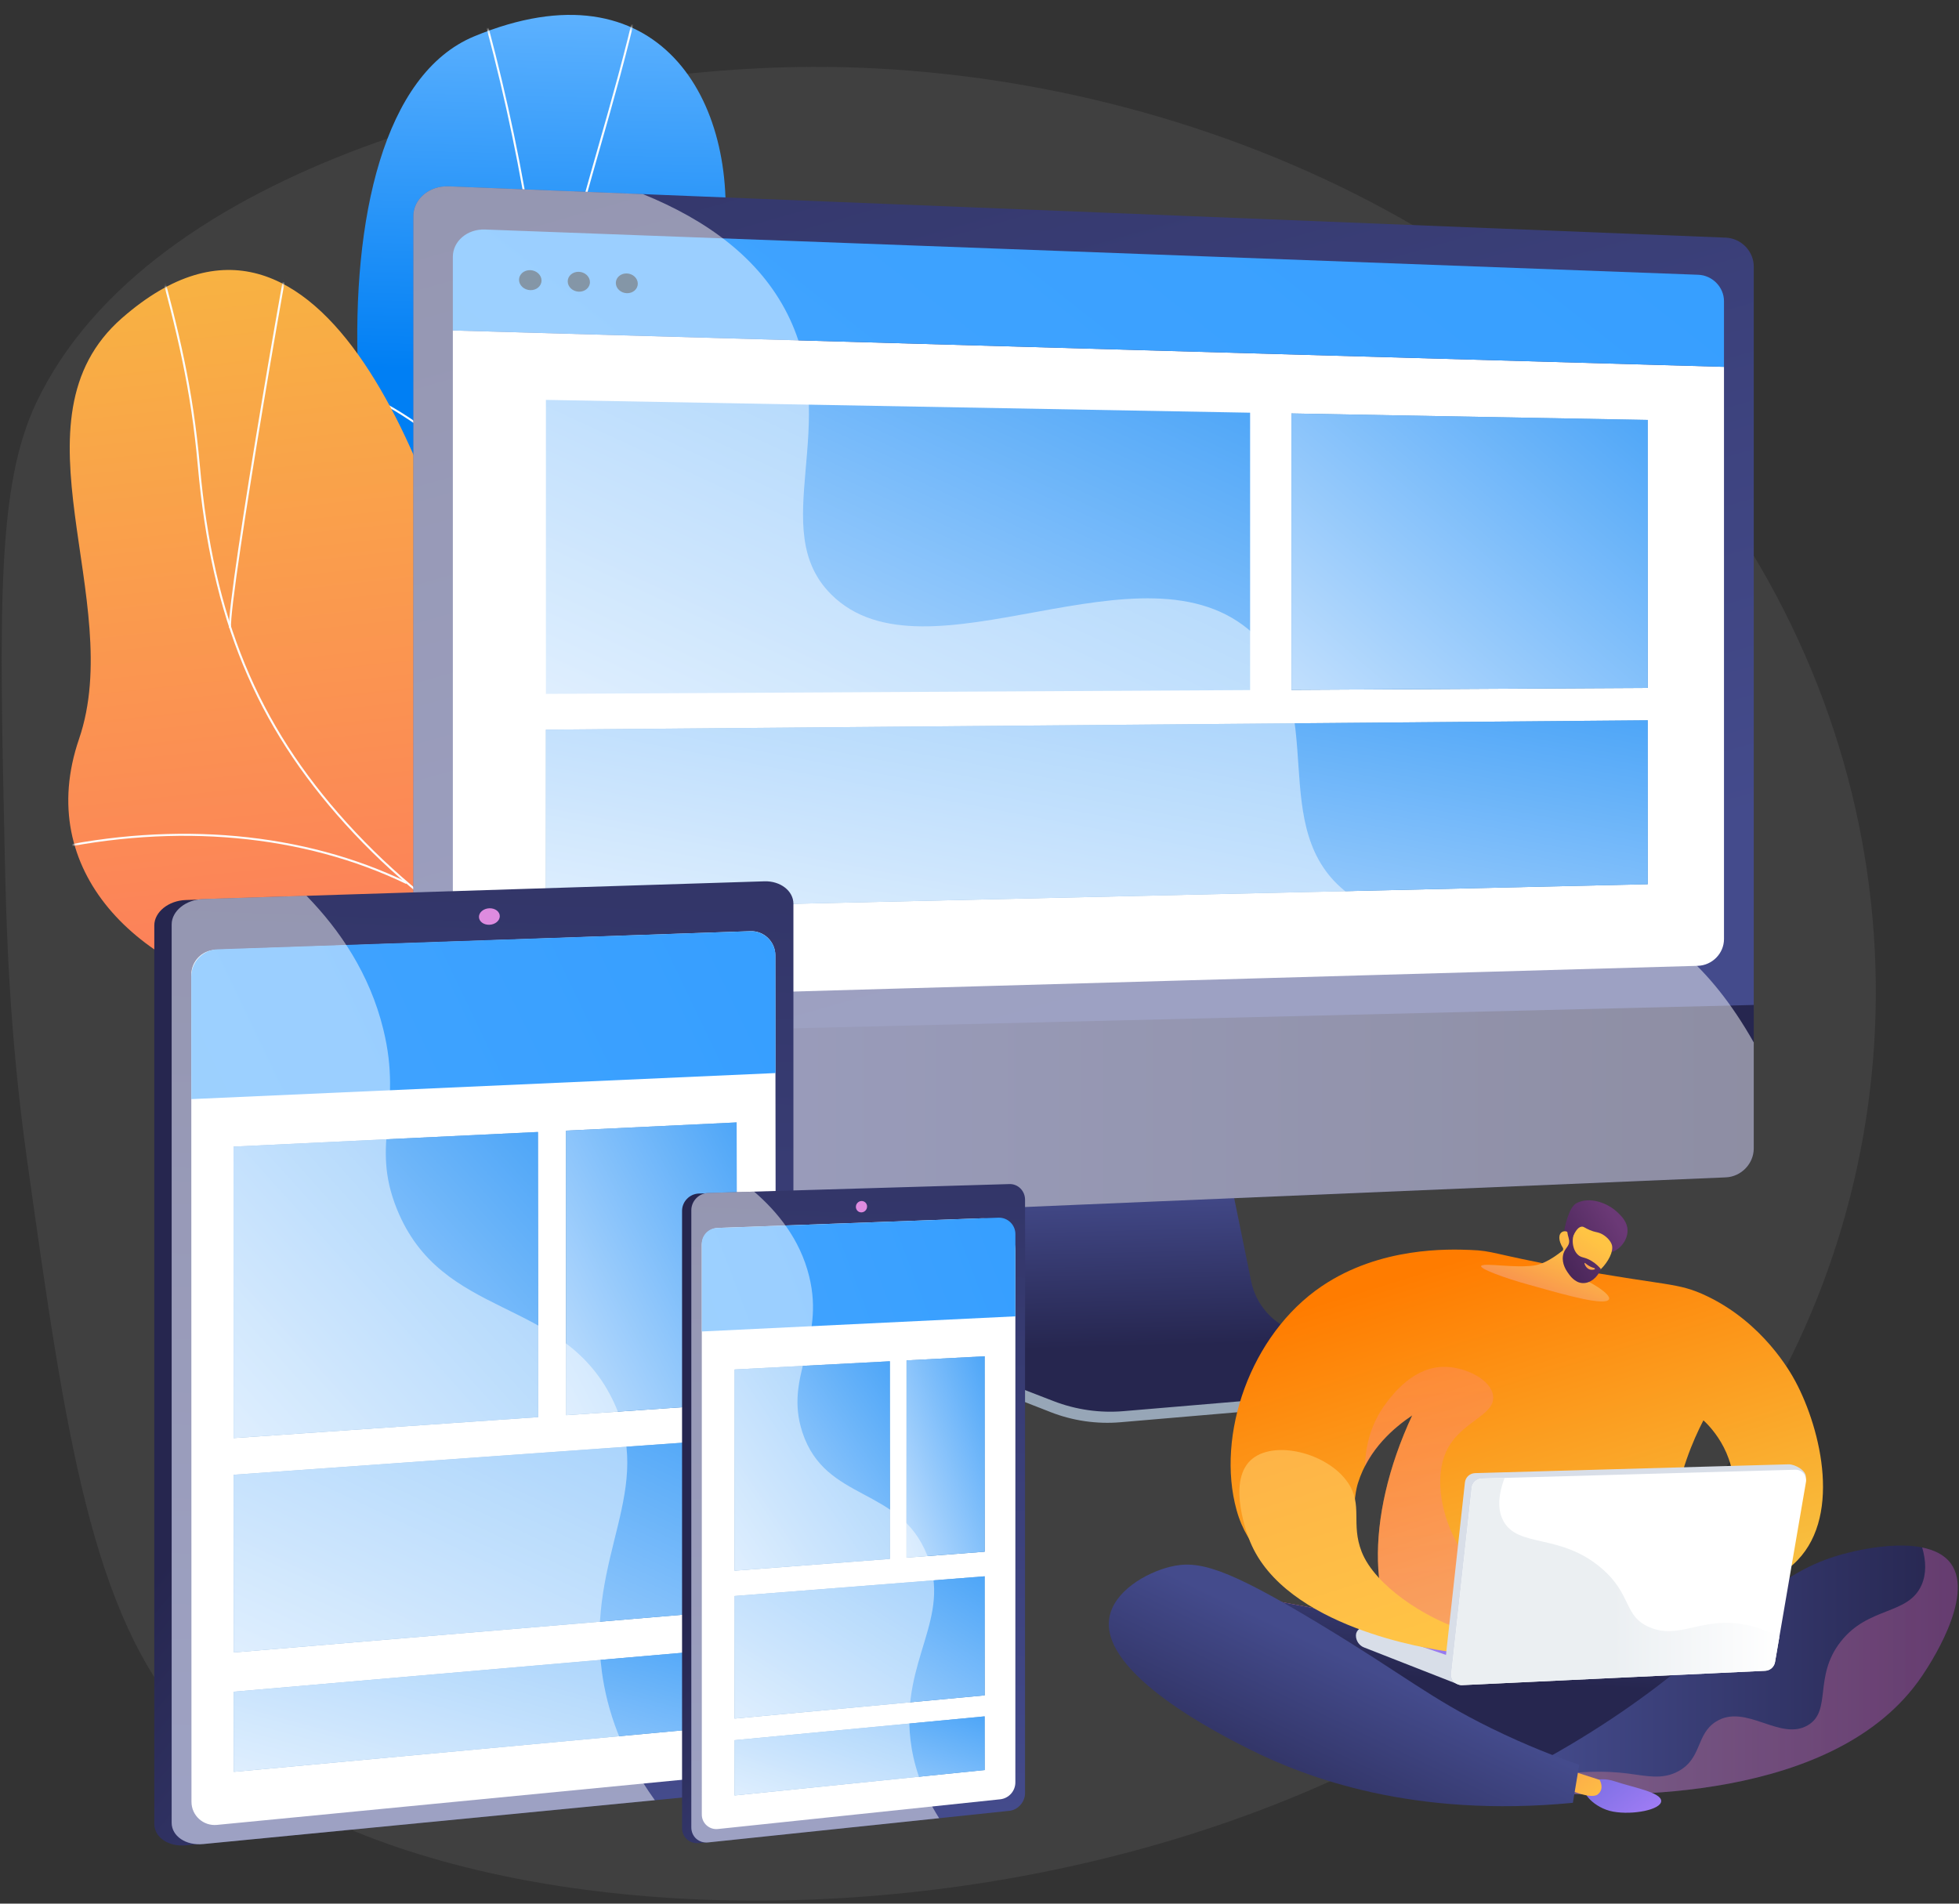 <svg width="532" height="517" viewBox="0 0 532 517" fill="none" xmlns="http://www.w3.org/2000/svg">
<rect x="0" y="0" width="532" height="517" fill="#333333" stroke="none"/>
<g clip-path="url(#clip0_556_12945)">
<path d="M216.351 18.207C147.342 19.379 40.571 44.599 9.838 109.409C-0.896 132.045 -0.169 165.323 1.284 231.878C1.711 251.44 2.419 279.952 7.394 315.329C17.727 388.819 24.762 438.848 51.385 467.979C118.095 540.973 359.067 538.864 461.969 407.451C518.102 335.765 526.738 233.788 475.41 149.51C418.9 56.721 308.739 16.639 216.351 18.207Z" fill="#404040"/>
<path d="M160.544 297.995C158.601 306.23 156.078 312.78 153.805 320.736C189.019 315.219 223.977 316.356 259.689 310.828C232.849 272.751 209.377 257.157 218.371 203.896C222.592 178.901 238.234 130.876 226.152 108.072C212.386 82.092 193.687 90.832 196.513 66.098C200.929 27.439 178.807 -10.853 128.786 9.87C79.416 30.323 94.543 168.202 127.122 203.089C148.896 238.329 170.69 255 160.544 297.995Z" fill="url(#paint0_linear_556_12945)"/>
<mask id="mask0_556_12945" style="mask-type:luminance" maskUnits="userSpaceOnUse" x="97" y="3" width="134" height="306">
<path d="M218.961 199.694C220.58 190.313 239.197 125.843 226.326 107.078C211.664 85.699 193.966 89.608 196.607 65.675C200.735 28.271 178.901 -11.135 128.799 9.78C79.351 30.422 94.621 168.393 127.082 202.808C149.224 241.689 170.265 249.668 160.616 300.61C153.858 336.292 212.874 234.967 218.961 199.694Z" fill="white"/>
</mask>
<g mask="url(#mask0_556_12945)">
<path d="M208.251 311.405C204.373 298.837 199.461 286.423 194.711 274.417L192.915 269.872C189.109 260.22 185.877 251.517 183.025 243.84C181.421 239.521 179.906 235.441 178.405 231.498C173.837 219.501 170.611 211.096 168.995 206.885C168.44 205.439 168.075 204.487 167.91 204.054C155.339 171.005 150.415 121.461 147.77 94.844C147.484 91.96 147.228 89.383 146.995 87.17C142.994 49.155 134.278 10.078 121.089 -28.975L121.617 -29.153C134.819 9.939 143.544 49.056 147.548 87.112C147.781 89.326 148.038 91.904 148.324 94.789C150.967 121.38 155.886 170.876 168.431 203.856C168.595 204.289 168.96 205.24 169.515 206.686C171.132 210.897 174.357 219.302 178.925 231.3C180.427 235.245 181.943 239.326 183.548 243.646C186.398 251.321 189.629 260.02 193.433 269.668L195.229 274.212C199.983 286.228 204.899 298.652 208.783 311.242L208.251 311.405Z" fill="#FCFDFE"/>
<path d="M184.516 250.475C177.25 228.248 177.672 199.208 185.736 166.496C192.453 139.244 204.372 110.358 218.434 87.246L218.91 87.535C204.876 110.601 192.981 139.43 186.276 166.63C178.238 199.24 177.812 228.174 185.046 250.302L184.516 250.475Z" fill="#FCFDFE"/>
<path d="M148.71 99.217L148.16 99.133C151.241 79.142 156.869 59.42 162.311 40.349C166.036 27.292 169.888 13.792 172.894 0.312L173.438 0.434C170.428 13.929 166.574 27.437 162.846 40.501C157.409 59.557 151.786 79.261 148.71 99.217Z" fill="#FCFDFE"/>
<path d="M157.123 164.096C143.833 139.276 114.779 112.069 94.947 105.874L95.113 105.342C115.061 111.574 144.267 138.906 157.614 163.833L157.123 164.096Z" fill="#FCFDFE"/>
</g>
<path d="M131.115 183.944C140.941 231.521 168.387 221.174 204.005 209.497C198.04 254.349 193.884 298.241 189.82 342.799C165.866 350.26 148.57 355.159 135.005 327.888C119.664 297.045 111.834 278.737 74.637 271.27C37.441 263.803 9.168 236.593 21.458 200.712C34.392 162.953 1.606 113.994 33.095 86.411C87.962 38.351 120.884 134.401 131.115 183.944Z" fill="url(#paint1_linear_556_12945)"/>
<mask id="mask1_556_12945" style="mask-type:luminance" maskUnits="userSpaceOnUse" x="18" y="73" width="215" height="277">
<path d="M207.458 334.22C181.662 347.428 152.59 362.501 134.854 327.469C120.089 298.306 111.659 278.14 74.595 271.172C37.531 264.203 9.166 236.297 21.437 200.721C34.351 163.284 1.72 113.507 33.098 86.438C87.771 39.271 121.194 132.728 131.016 184.669C140.838 236.61 173.646 213.415 206.935 211.444C252.382 208.752 228.3 323.548 207.458 334.22Z" fill="white"/>
</mask>
<g mask="url(#mask1_556_12945)">
<path d="M186.435 285.596C149.539 267.837 119.289 252.014 93.79 223.847C69.391 196.896 57.41 167.812 53.729 126.599C51.819 105.216 48.033 90.112 42.475 69.51L43.013 69.365C48.578 89.996 52.369 105.122 54.283 126.549C57.953 167.632 69.891 196.619 94.203 223.473C119.634 251.566 149.836 267.363 186.677 285.095L186.435 285.596Z" fill="#FCFDFE"/>
<path d="M139.849 344.885L139.416 344.535C147.903 334.075 157.054 325.566 167.392 318.519C172.676 314.917 178.097 312.469 184.611 309.901L184.816 310.419C178.336 312.973 172.947 315.406 167.705 318.98C157.413 325.995 148.301 334.469 139.849 344.885Z" fill="#FCFDFE"/>
<path d="M110.287 240.067C82.411 226.585 47.823 223.412 12.895 231.132L12.775 230.588C47.824 222.841 82.541 226.029 110.53 239.566L110.287 240.067Z" fill="#FCFDFE"/>
<path d="M62.213 170.557C61.773 166.941 66.476 136.664 71.024 109.535C75.59 82.296 80.862 53.038 81.779 51.224L82.276 51.475C81.489 53.031 76.688 79.118 71.573 109.627C67.031 136.717 62.333 166.933 62.766 170.489L62.213 170.557Z" fill="#FCFDFE"/>
</g>
<path d="M351.233 364.442C344.984 362.369 340.312 357.065 338.995 350.547L329.899 305.529L252.087 308.292L242.511 355.19C241.17 361.758 246.539 368.348 252.722 370.767L285.276 383.504C291.331 385.872 297.84 386.816 304.309 386.263L373.109 380.377C375.12 380.205 376.733 378.624 376.967 376.596C377.201 374.568 378.611 372.291 376.693 371.655L351.233 364.442Z" fill="#97A6B7"/>
<path d="M352.003 361.704C345.76 359.657 341.094 354.42 339.778 347.984L330.691 303.532L254.776 306.263L245.209 352.572C243.869 359.057 247.414 365.561 253.591 367.95L286.113 380.526C292.162 382.865 298.664 383.797 305.126 383.251L373.857 377.439C375.866 377.27 377.478 375.708 377.712 373.706C377.945 371.703 376.737 369.813 374.821 369.185L352.003 361.704Z" fill="url(#paint2_linear_556_12945)"/>
<path d="M476.261 274.23V72.374C476.261 68.235 472.85 64.711 468.67 64.543L121.858 50.603C116.58 50.39 112.25 54.037 112.25 58.707V281.788L476.261 274.23Z" fill="url(#paint3_linear_556_12945)"/>
<path d="M122.977 89.753V264.011C122.977 268.36 126.998 271.805 131.898 271.665L461.044 262.305C464.972 262.193 468.179 258.929 468.179 255.049V99.631L122.977 89.753Z" fill="white"/>
<path d="M468.178 99.631V81.795C468.178 77.995 465.038 74.769 461.19 74.625L131.716 62.334C126.915 62.155 122.977 65.494 122.977 69.755V89.753L468.178 99.631Z" fill="url(#paint4_linear_556_12945)"/>
<path d="M147.061 76.186C147.061 77.683 145.696 78.854 144.01 78.801C142.322 78.747 140.951 77.487 140.951 75.985C140.951 74.484 142.322 73.313 144.01 73.371C145.696 73.428 147.061 74.689 147.061 76.186Z" fill="#143656"/>
<path d="M160.21 76.618C160.21 78.106 158.861 79.27 157.195 79.218C155.526 79.165 154.172 77.912 154.172 76.419C154.172 74.927 155.526 73.763 157.195 73.819C158.861 73.876 160.21 75.129 160.21 76.618Z" fill="#143656"/>
<path d="M173.206 77.045C173.206 78.525 171.873 79.682 170.226 79.63C168.577 79.578 167.238 78.332 167.238 76.849C167.238 75.365 168.577 74.207 170.226 74.263C171.873 74.319 173.206 75.565 173.206 77.045Z" fill="#143656"/>
<path d="M112.25 281.788V326.339C112.25 331.009 116.58 334.647 121.858 334.423L468.67 319.762C472.85 319.586 476.261 316.055 476.261 311.916V272.935L112.25 281.788Z" fill="url(#paint5_linear_556_12945)"/>
<path d="M339.488 187.416L148.249 188.452V108.604L339.488 112.083V187.416Z" fill="url(#paint6_linear_556_12945)"/>
<path d="M447.476 186.831L350.708 187.356V112.288L447.476 114.048V186.831Z" fill="url(#paint7_linear_556_12945)"/>
<path d="M447.476 186.831L350.708 187.356V112.288L447.476 114.048V186.831Z" fill="url(#paint8_linear_556_12945)"/>
<path d="M447.476 240.142L148.249 247.008V198.166L447.476 195.622V240.142Z" fill="url(#paint9_linear_556_12945)"/>
<path d="M447.476 240.142L148.249 247.008V198.166L447.476 195.622V240.142Z" fill="url(#paint10_linear_556_12945)"/>
<g opacity="0.48">
<path d="M438.698 248.169C410.213 238.548 386.648 258.171 366.173 242.721C343.09 225.302 361.748 191.839 340.396 172.125C310.734 144.739 251.435 187.21 225.68 161.392C207.973 143.641 228.86 115.223 213.866 85.329C206.242 70.129 191.957 59.767 174.616 52.723L121.858 50.603C116.58 50.39 112.25 54.037 112.25 58.707V281.788V326.339C112.25 331.009 116.58 334.647 121.858 334.423L468.67 319.762C472.85 319.586 476.262 316.055 476.262 311.916V283.111C464.048 261.521 450.565 252.177 438.698 248.169Z" fill="white"/>
</g>
<path d="M210.842 245.719V479.239C210.842 482.731 207.02 483.755 202.685 484.176L52.756 500.941L50.464 501.163C45.76 501.62 41.903 499.009 41.903 495.36V251.342C41.903 247.693 45.76 244.585 50.464 244.436L53.574 244.338L204.033 244.831C208.368 244.693 210.842 242.227 210.842 245.719Z" fill="url(#paint11_linear_556_12945)"/>
<path d="M215.466 245.453V478.909C215.466 482.401 211.928 485.601 207.596 486.021L55.176 500.825C50.474 501.282 46.619 498.671 46.619 495.023V251.071C46.619 247.423 50.474 244.317 55.176 244.168L207.596 239.354C211.928 239.217 215.466 241.962 215.466 245.453Z" fill="url(#paint12_linear_556_12945)"/>
<path d="M58.484 257.971L203.775 252.901C207.473 252.772 210.543 255.732 210.547 259.433L210.82 473.783C210.825 477.807 207.77 481.176 203.765 481.565L58.903 495.621C55.203 495.979 52 493.072 51.999 489.356L51.943 264.747C51.942 261.095 54.835 258.099 58.484 257.971Z" fill="white"/>
<path d="M63.414 311.41L146.095 307.433L146.153 384.875L63.439 390.567L63.414 311.41Z" fill="url(#paint13_linear_556_12945)"/>
<path d="M63.414 311.41L146.095 307.433L146.153 384.875L63.439 390.567L63.414 311.41Z" fill="url(#paint14_linear_556_12945)"/>
<path d="M63.442 400.531L200.134 390.768L200.182 437.298L63.457 448.789L63.442 400.531Z" fill="url(#paint15_linear_556_12945)"/>
<path d="M63.442 400.531L200.134 390.768L200.182 437.298L63.457 448.789L63.442 400.531Z" fill="url(#paint16_linear_556_12945)"/>
<path d="M59.073 257.827L203.713 252.901C207.468 252.774 210.583 255.781 210.587 259.538L210.623 291.43L51.951 298.506L51.943 265.206C51.942 261.226 55.096 257.962 59.073 257.827Z" fill="url(#paint17_linear_556_12945)"/>
<path d="M63.46 459.452L200.193 447.578L200.215 468.565L63.467 481.218L63.46 459.452Z" fill="url(#paint18_linear_556_12945)"/>
<path d="M63.46 459.452L200.193 447.578L200.215 468.565L63.467 481.218L63.46 459.452Z" fill="url(#paint19_linear_556_12945)"/>
<path d="M153.712 307.066L200.044 304.837L200.124 381.16L153.774 384.35L153.712 307.066Z" fill="url(#paint20_linear_556_12945)"/>
<path d="M153.712 307.066L200.044 304.837L200.124 381.16L153.774 384.35L153.712 307.066Z" fill="url(#paint21_linear_556_12945)"/>
<path d="M135.728 248.823C135.728 250.058 134.462 251.103 132.899 251.157C131.334 251.21 130.065 250.25 130.065 249.012C130.065 247.774 131.334 246.729 132.899 246.678C134.462 246.626 135.728 247.587 135.728 248.823Z" fill="#DE8BDF"/>
<g opacity="0.48">
<path d="M166.194 379.793C152.327 351.968 119.919 358.609 107.745 328.263C100.482 310.16 109.523 301.574 104.078 279.489C100.394 264.543 92.349 252.633 83.235 243.282L55.176 244.168C50.475 244.317 46.619 247.424 46.619 251.072V495.023C46.619 498.671 50.474 501.282 55.176 500.825L177.835 488.912C168.752 476.291 164.865 464.422 163.463 454.123C159.117 422.18 178.511 404.509 166.194 379.793Z" fill="white"/>
</g>
<path d="M275.878 325.992V487.15C275.878 489.56 273.819 490.227 271.482 490.472L191.024 500.433L189.799 500.562C187.285 500.826 185.225 498.99 185.225 496.484V328.842C185.225 326.335 187.285 324.223 189.799 324.149L191.461 324.1L272.209 325.338C274.545 325.269 275.878 323.582 275.878 325.992Z" fill="url(#paint22_linear_556_12945)"/>
<path d="M278.371 325.836V486.97C278.371 489.38 276.464 491.551 274.129 491.796L192.317 500.379C189.804 500.643 187.744 498.808 187.744 496.301V328.684C187.744 326.178 189.804 324.066 192.317 323.992L274.129 321.58C276.464 321.511 278.371 323.426 278.371 325.836Z" fill="url(#paint23_linear_556_12945)"/>
<path d="M195.036 333.491L266.595 330.875C271.594 330.692 275.746 334.695 275.746 339.697L275.738 484.077C275.738 486.441 273.953 488.423 271.601 488.671L194.942 496.738C192.615 496.983 190.588 495.159 190.588 492.819L190.584 338.107C190.584 335.622 192.552 333.582 195.036 333.491Z" fill="white"/>
<path d="M199.488 371.934L241.656 369.706L241.655 423.382L199.489 426.581L199.488 371.934Z" fill="url(#paint24_linear_556_12945)"/>
<path d="M199.488 371.934L241.656 369.706L241.655 423.382L199.489 426.581L199.488 371.934Z" fill="url(#paint25_linear_556_12945)"/>
<path d="M199.489 433.457L267.403 428.107L267.402 460.442L199.489 466.744L199.489 433.457Z" fill="url(#paint26_linear_556_12945)"/>
<path d="M199.489 433.457L267.403 428.107L267.402 460.442L199.489 466.744L199.489 433.457Z" fill="url(#paint27_linear_556_12945)"/>
<path d="M199.489 472.613L267.401 466.144L267.401 480.72L199.489 487.619L199.489 472.613Z" fill="url(#paint28_linear_556_12945)"/>
<path d="M199.489 472.613L267.401 466.144L267.401 480.72L199.489 487.619L199.489 472.613Z" fill="url(#paint29_linear_556_12945)"/>
<path d="M246.19 369.466L267.406 368.346L267.404 421.429L246.188 423.038L246.19 369.466Z" fill="url(#paint30_linear_556_12945)"/>
<path d="M246.19 369.466L267.406 368.346L267.404 421.429L246.188 423.038L246.19 369.466Z" fill="url(#paint31_linear_556_12945)"/>
<path d="M194.692 333.503L271.127 330.709C273.651 330.617 275.746 332.637 275.746 335.162L275.745 357.502L190.585 361.615L190.584 337.763C190.584 335.47 192.4 333.587 194.692 333.503Z" fill="url(#paint32_linear_556_12945)"/>
<path d="M235.47 327.678C235.47 328.529 234.791 329.241 233.951 329.268C233.111 329.295 232.43 328.626 232.43 327.774C232.43 326.921 233.111 326.209 233.951 326.183C234.791 326.157 235.47 326.826 235.47 327.678Z" fill="#DE8BDF"/>
<g opacity="0.48">
<path d="M251.774 422.343C244.309 403.576 224.186 408.009 217.917 389.041C212.8 373.559 224.182 364.486 219.726 346.56C217.226 336.501 211.074 329.028 204.785 323.624L192.317 323.992C189.804 324.066 187.744 326.177 187.744 328.684V496.301C187.744 498.808 189.804 500.642 192.317 500.379L255.038 493.799C250.004 485.864 247.982 478.613 247.267 472.592C244.667 450.679 258.614 439.537 251.774 422.343Z" fill="white"/>
</g>
<path d="M419.455 448.522L511.331 425.542L515.926 447.862L431.816 486.679L365.218 470.229L325.042 430.786L419.455 448.522Z" fill="url(#paint33_linear_556_12945)"/>
<path d="M419.455 448.522L511.331 425.542L515.926 447.862L431.816 486.679L365.218 470.229L325.042 430.786L419.455 448.522Z" fill="url(#paint34_linear_556_12945)"/>
<path d="M416.567 479.416C434.828 469.626 448.314 459.656 457.468 452.119C475.48 437.291 483.742 426.105 501.976 421.685C505.236 420.895 523.802 416.394 529.794 424.638C536.427 433.766 523.531 452.855 521.964 455.173C498.668 489.653 439.343 488.044 420.735 486.926C419.345 484.423 417.956 481.919 416.567 479.416Z" fill="url(#paint35_linear_556_12945)"/>
<path opacity="0.3" d="M529.793 424.639C528.042 422.23 525.206 420.929 522.003 420.286C523.068 423.976 523.166 427.439 521.834 430.465C518.193 438.733 507.414 436.186 499.842 445.89C492.406 455.421 497.554 464.606 490.98 468.537C483.446 473.042 474.106 462.516 466.035 467.552C460.548 470.976 462.255 477.471 455.86 481.009C451.441 483.454 447.109 482.297 442.075 481.665C436.304 480.94 428.399 480.785 418.476 482.858C419.229 484.214 419.981 485.57 420.734 486.927C439.342 488.045 498.667 489.654 521.963 455.174C523.53 452.855 536.427 433.767 529.793 424.639Z" fill="url(#paint36_linear_556_12945)"/>
<path d="M430.372 484.568C430.372 484.568 433.718 482.169 438.573 483.804C443.428 485.439 451.138 486.758 451.126 489.132C451.114 491.506 443.401 492.992 438.07 492.016C432.971 491.083 428.961 486.651 430.372 484.568Z" fill="url(#paint37_linear_556_12945)"/>
<path d="M425.469 480.516L434.405 483.39C434.405 483.39 435.856 485.808 433.897 487.341C431.938 488.874 425.131 485.632 425.131 485.632L425.469 480.516Z" fill="url(#paint38_linear_556_12945)"/>
<path d="M301.265 439.327C298.627 454.688 331.78 471.304 339.37 475.108C354.839 482.861 383.944 493.805 427.14 489.624C427.715 486.178 428.289 482.732 428.864 479.286C423.157 477.331 414.7 474.154 404.888 469.327C388.141 461.09 381.782 455.207 358.543 441.158C332.829 425.612 325.338 423.618 317.677 425.542C311.125 427.187 302.491 432.189 301.265 439.327Z" fill="url(#paint39_linear_556_12945)"/>
<path d="M335.811 410.115C330.207 389.848 339.458 362.501 358.951 349.315C374.862 338.552 393.505 339.251 399.323 339.469C405.691 339.707 405.033 340.534 425.079 344.242C452.909 349.391 455.478 348.143 463.574 352.023C478.796 359.318 486.182 372.572 487.564 375.151C494.638 388.349 500.396 412.886 486.96 424.885C479.322 431.706 468.614 431.678 462.589 431.039C462.179 428.331 461.768 425.623 461.358 422.916C462.584 421.966 469.819 416.167 470.712 405.931C471.74 394.167 463.516 386.573 462.589 385.746C459.672 391.376 456.082 399.926 454.465 410.854C452.378 424.966 454.539 436.571 456.37 443.395C449.01 447.435 436.839 452.916 420.986 454.67C409.042 455.991 394.254 457.627 384.799 450.239C371.458 439.813 370.33 412.663 383.506 384.405C378.683 387.635 371.696 393.48 368.798 402.731C368.36 404.13 367.618 406.875 367.321 417.5C366.788 436.591 341.619 431.118 335.811 410.115Z" fill="url(#paint40_linear_556_12945)"/>
<path opacity="0.3" d="M426.156 424.146C419.442 424.969 417.615 431.939 411.385 431.531C397.831 430.643 386.951 407.178 392.676 394.361C396.409 386.004 406.141 384.547 405.477 379.099C404.946 374.74 398.192 371.386 392.676 371.222C384.089 370.967 378.419 378.445 376.429 381.068C371.779 387.2 370.776 393.933 370.671 398.264C374.084 391.57 379.518 387.075 383.506 384.404C370.33 412.663 371.458 439.813 384.799 450.238C394.254 457.626 409.042 455.99 420.986 454.669C433.853 453.246 444.293 449.367 451.705 445.796C444.504 434.074 435.33 423.021 426.156 424.146Z" fill="url(#paint41_linear_556_12945)"/>
<path d="M449.552 443.265L370.996 442.093L391.885 452.174L449.753 448.387L449.552 443.265Z" fill="url(#paint42_linear_556_12945)"/>
<path d="M368.224 444.18V444.181C368.224 445.651 369.144 446.964 370.526 447.466L395.627 457.306L395.741 450.484L370.996 442.093C369.608 441.694 368.224 442.736 368.224 444.18Z" fill="#D8DEE8"/>
<path d="M339.609 396.611C345.671 390.873 360.542 394.487 366.09 402.731C370.174 408.799 366.794 413.793 369.782 421.439C373.443 430.805 387.253 439.273 395.74 442.092C394.412 444.952 394.803 445.693 393.474 448.553C388.075 447.878 349.05 441.901 339.503 418.731C339.006 417.524 333.109 402.763 339.609 396.611Z" fill="url(#paint43_linear_556_12945)"/>
<path d="M428.193 336.122C428.193 336.122 421.84 342.991 416.567 343.706C411.293 344.421 403.672 343.021 402.359 343.706C401.046 344.392 408.982 347.215 415.276 348.941C421.57 350.668 432.998 354.116 436.157 353.361C439.317 352.606 432.705 348.555 430.086 347.481C427.468 346.407 431.216 340.891 431.216 340.891L428.193 336.122Z" fill="url(#paint44_linear_556_12945)"/>
<path d="M437.619 340.056C439.916 339.423 442.014 336.844 441.988 334.172C441.966 331.873 440.351 330.304 439.385 329.364C436.585 326.642 431.719 324.938 428.191 326.727C426.1 327.788 425.146 332.602 424.935 333.437C424.696 334.381 425.064 335.052 425.166 335.984C425.307 337.275 425.513 339.315 425.813 342.692C426.404 342.218 427.174 341.663 428.118 341.144C428.481 340.945 429.915 340.177 431.465 339.818C434.572 339.099 435.441 340.657 437.619 340.056Z" fill="url(#paint45_linear_556_12945)"/>
<path d="M424.495 339.031C424.495 339.031 423.962 343.902 428.186 346.739C431.969 349.279 438.718 341.609 437.738 338.123C437.411 336.96 436.057 335.539 434.537 334.926C433.64 334.564 433.153 334.678 431.698 334.059C430.356 333.487 430.136 333.12 429.579 333.144C428.883 333.174 427.902 333.807 426.789 336.711C426.637 335.486 426.018 334.584 425.221 334.41C425.094 334.382 424.717 334.36 424.382 334.507C423.167 335.042 423.102 336.869 424.495 339.031Z" fill="url(#paint46_linear_556_12945)"/>
<path d="M429.788 332.534C429.862 332.797 428.832 333.036 428.086 333.923C426.637 335.644 426.793 339.169 428.492 340.766C429.496 341.711 430.299 341.286 432.242 342.48C433.446 343.219 434.263 344.074 434.747 344.65C433.808 347.038 431.777 348.575 429.776 348.473C427.621 348.363 426.281 346.39 425.72 345.566C425.345 345.014 424.141 343.249 424.437 341.126C424.746 338.914 426.319 338.65 426.115 336.836C426.012 335.921 425.521 335.181 425.655 333.666C425.692 333.255 425.762 332.92 425.817 332.701C427.504 332.433 429.681 332.153 429.788 332.534Z" fill="url(#paint47_linear_556_12945)"/>
<path d="M432.882 344.367C432.882 344.367 431.791 344.174 430.505 343.063C430.443 343.009 430.356 342.973 430.322 343.001C430.192 343.104 430.614 344.34 431.581 344.729C432.268 345.005 433.118 344.809 433.147 344.615C433.159 344.532 433.025 344.442 432.882 344.367Z" fill="url(#paint48_linear_556_12945)"/>
<path d="M397.824 402.62L392.287 453.034C392.096 454.773 394.531 457.365 396.279 457.282L477.511 452.295C478.845 452.232 479.956 451.25 480.183 449.933L490.378 401.242C490.682 399.47 487.497 397.64 485.699 397.69L400.575 400.084C399.153 400.124 397.979 401.206 397.824 402.62Z" fill="#D8DEE8"/>
<path d="M399.681 404.089L394.143 454.504C393.952 456.243 395.361 457.742 397.109 457.659L479.367 453.765C480.702 453.702 481.813 452.72 482.039 451.403L490.443 402.489C490.747 400.717 489.353 399.11 487.556 399.16L402.431 401.554C401.01 401.594 399.836 402.676 399.681 404.089Z" fill="white"/>
<path d="M447.983 441.952C440.8 438.907 443.335 433.103 434.854 425.869C423.665 416.327 412.26 420.465 408.267 413.069C407.024 410.766 406.43 407.181 408.596 401.38L402.432 401.553C401.01 401.593 399.836 402.676 399.681 404.089L394.144 454.503C393.953 456.243 395.362 457.741 397.109 457.659L479.368 453.765C480.702 453.702 481.813 452.719 482.039 451.402L483.199 444.653C480.703 443.264 477.721 442.001 474.241 441.295C462.173 438.848 456.252 445.456 447.983 441.952Z" fill="url(#paint49_linear_556_12945)"/>
</g>
<defs>
<linearGradient id="paint0_linear_556_12945" x1="158.701" y1="101.304" x2="161.196" y2="-3.493" gradientUnits="userSpaceOnUse">
<stop stop-color="#007FF4"/>
<stop offset="1" stop-color="#64B5FF"/>
</linearGradient>
<linearGradient id="paint1_linear_556_12945" x1="94.322" y1="317.885" x2="63.605" y2="32.66" gradientUnits="userSpaceOnUse">
<stop stop-color="#FE7062"/>
<stop offset="1" stop-color="#F7BD3D"/>
</linearGradient>
<linearGradient id="paint2_linear_556_12945" x1="310.193" y1="321.542" x2="311.375" y2="365.894" gradientUnits="userSpaceOnUse">
<stop stop-color="#444B8C"/>
<stop offset="0.996" stop-color="#26264F"/>
</linearGradient>
<linearGradient id="paint3_linear_556_12945" x1="319.849" y1="266.404" x2="189.525" y2="-191.161" gradientUnits="userSpaceOnUse">
<stop stop-color="#444B8C"/>
<stop offset="0.996" stop-color="#26264F"/>
</linearGradient>
<linearGradient id="paint4_linear_556_12945" x1="402.698" y1="769.611" x2="858.487" y2="188.461" gradientUnits="userSpaceOnUse">
<stop stop-color="#54ADFE"/>
<stop offset="1" stop-color="#2F9BFF"/>
</linearGradient>
<linearGradient id="paint5_linear_556_12945" x1="112.25" y1="303.684" x2="476.262" y2="303.684" gradientUnits="userSpaceOnUse">
<stop stop-color="#444B8C"/>
<stop offset="0.996" stop-color="#26264F"/>
</linearGradient>
<linearGradient id="paint6_linear_556_12945" x1="426.822" y1="510.21" x2="599.393" y2="136.125" gradientUnits="userSpaceOnUse">
<stop offset="0.31" stop-color="#E5F1FF"/>
<stop offset="0.996" stop-color="#1087F5"/>
<stop offset="0.996" stop-color="#007FF4"/>
<stop offset="1" stop-color="#7491F6"/>
<stop offset="1" stop-color="#5FADF4"/>
</linearGradient>
<linearGradient id="paint7_linear_556_12945" x1="447.159" y1="-2.494" x2="373.002" y2="218.663" gradientUnits="userSpaceOnUse">
<stop stop-color="#B3DBFF"/>
<stop offset="1" stop-color="#0F5EA6"/>
</linearGradient>
<linearGradient id="paint8_linear_556_12945" x1="491.667" y1="489.852" x2="702.424" y2="243.958" gradientUnits="userSpaceOnUse">
<stop offset="0.31" stop-color="#E5F1FF"/>
<stop offset="0.996" stop-color="#1087F5"/>
<stop offset="0.996" stop-color="#007FF4"/>
<stop offset="1" stop-color="#7491F6"/>
<stop offset="1" stop-color="#5FADF4"/>
</linearGradient>
<linearGradient id="paint9_linear_556_12945" x1="446.496" y1="117.052" x2="434.064" y2="284.537" gradientUnits="userSpaceOnUse">
<stop stop-color="#B3DBFF"/>
<stop offset="1" stop-color="#0F5EA6"/>
</linearGradient>
<linearGradient id="paint10_linear_556_12945" x1="584.125" y1="454.072" x2="637.598" y2="172.246" gradientUnits="userSpaceOnUse">
<stop offset="0.31" stop-color="#E5F1FF"/>
<stop offset="0.996" stop-color="#1087F5"/>
<stop offset="0.996" stop-color="#007FF4"/>
<stop offset="1" stop-color="#7491F6"/>
<stop offset="1" stop-color="#5FADF4"/>
</linearGradient>
<linearGradient id="paint11_linear_556_12945" x1="226.879" y1="456.824" x2="105.306" y2="353.111" gradientUnits="userSpaceOnUse">
<stop stop-color="#444B8C"/>
<stop offset="0.996" stop-color="#26264F"/>
</linearGradient>
<linearGradient id="paint12_linear_556_12945" x1="126.437" y1="488.783" x2="142.498" y2="56.998" gradientUnits="userSpaceOnUse">
<stop stop-color="#444B8C"/>
<stop offset="0.996" stop-color="#26264F"/>
</linearGradient>
<linearGradient id="paint13_linear_556_12945" x1="145.882" y1="180.318" x2="46.329" y2="409.54" gradientUnits="userSpaceOnUse">
<stop stop-color="#B3DBFF"/>
<stop offset="1" stop-color="#0F5EA6"/>
</linearGradient>
<linearGradient id="paint14_linear_556_12945" x1="183.938" y1="725.567" x2="418.838" y2="513.974" gradientUnits="userSpaceOnUse">
<stop offset="0.31" stop-color="#E5F1FF"/>
<stop offset="0.996" stop-color="#1087F5"/>
<stop offset="0.996" stop-color="#007FF4"/>
<stop offset="1" stop-color="#7491F6"/>
<stop offset="1" stop-color="#5FADF4"/>
</linearGradient>
<linearGradient id="paint15_linear_556_12945" x1="199.734" y1="302.05" x2="165.993" y2="486.019" gradientUnits="userSpaceOnUse">
<stop stop-color="#B3DBFF"/>
<stop offset="1" stop-color="#0F5EA6"/>
</linearGradient>
<linearGradient id="paint16_linear_556_12945" x1="262.628" y1="682.596" x2="389.338" y2="412.321" gradientUnits="userSpaceOnUse">
<stop offset="0.31" stop-color="#E5F1FF"/>
<stop offset="0.996" stop-color="#1087F5"/>
<stop offset="0.996" stop-color="#007FF4"/>
<stop offset="1" stop-color="#7491F6"/>
<stop offset="1" stop-color="#5FADF4"/>
</linearGradient>
<linearGradient id="paint17_linear_556_12945" x1="180.523" y1="1117.66" x2="627.854" y2="903.219" gradientUnits="userSpaceOnUse">
<stop stop-color="#54ADFE"/>
<stop offset="1" stop-color="#2F9BFF"/>
</linearGradient>
<linearGradient id="paint18_linear_556_12945" x1="199.767" y1="396.141" x2="188.175" y2="505.159" gradientUnits="userSpaceOnUse">
<stop stop-color="#B3DBFF"/>
<stop offset="1" stop-color="#0F5EA6"/>
</linearGradient>
<linearGradient id="paint19_linear_556_12945" x1="262.667" y1="616.777" x2="311.044" y2="438.781" gradientUnits="userSpaceOnUse">
<stop offset="0.31" stop-color="#E5F1FF"/>
<stop offset="0.996" stop-color="#1087F5"/>
<stop offset="0.996" stop-color="#007FF4"/>
<stop offset="1" stop-color="#7491F6"/>
<stop offset="1" stop-color="#5FADF4"/>
</linearGradient>
<linearGradient id="paint20_linear_556_12945" x1="199.971" y1="183.259" x2="75.341" y2="351.556" gradientUnits="userSpaceOnUse">
<stop stop-color="#B3DBFF"/>
<stop offset="1" stop-color="#0F5EA6"/>
</linearGradient>
<linearGradient id="paint21_linear_556_12945" x1="221.318" y1="704.759" x2="407.917" y2="606.181" gradientUnits="userSpaceOnUse">
<stop offset="0.31" stop-color="#E5F1FF"/>
<stop offset="0.996" stop-color="#1087F5"/>
<stop offset="0.996" stop-color="#007FF4"/>
<stop offset="1" stop-color="#7491F6"/>
<stop offset="1" stop-color="#5FADF4"/>
</linearGradient>
<linearGradient id="paint22_linear_556_12945" x1="293.04" y1="465.044" x2="217.323" y2="400.451" gradientUnits="userSpaceOnUse">
<stop stop-color="#444B8C"/>
<stop offset="0.996" stop-color="#26264F"/>
</linearGradient>
<linearGradient id="paint23_linear_556_12945" x1="229.935" y1="491.757" x2="240.866" y2="197.886" gradientUnits="userSpaceOnUse">
<stop stop-color="#444B8C"/>
<stop offset="0.996" stop-color="#26264F"/>
</linearGradient>
<linearGradient id="paint24_linear_556_12945" x1="241.518" y1="282.742" x2="160.413" y2="421.858" gradientUnits="userSpaceOnUse">
<stop stop-color="#B3DBFF"/>
<stop offset="1" stop-color="#0F5EA6"/>
</linearGradient>
<linearGradient id="paint25_linear_556_12945" x1="260.913" y1="655.769" x2="410.439" y2="555.43" gradientUnits="userSpaceOnUse">
<stop offset="0.31" stop-color="#E5F1FF"/>
<stop offset="0.996" stop-color="#1087F5"/>
<stop offset="0.996" stop-color="#007FF4"/>
<stop offset="1" stop-color="#7491F6"/>
<stop offset="1" stop-color="#5FADF4"/>
</linearGradient>
<linearGradient id="paint26_linear_556_12945" x1="267.181" y1="369.031" x2="237.819" y2="488.435" gradientUnits="userSpaceOnUse">
<stop stop-color="#B3DBFF"/>
<stop offset="1" stop-color="#0F5EA6"/>
</linearGradient>
<linearGradient id="paint27_linear_556_12945" x1="298.418" y1="622.433" x2="397.327" y2="465.073" gradientUnits="userSpaceOnUse">
<stop offset="0.31" stop-color="#E5F1FF"/>
<stop offset="0.996" stop-color="#1087F5"/>
<stop offset="0.996" stop-color="#007FF4"/>
<stop offset="1" stop-color="#7491F6"/>
<stop offset="1" stop-color="#5FADF4"/>
</linearGradient>
<linearGradient id="paint28_linear_556_12945" x1="267.179" y1="433.307" x2="257.735" y2="502.398" gradientUnits="userSpaceOnUse">
<stop stop-color="#B3DBFF"/>
<stop offset="1" stop-color="#0F5EA6"/>
</linearGradient>
<linearGradient id="paint29_linear_556_12945" x1="298.415" y1="574.157" x2="336.41" y2="465.409" gradientUnits="userSpaceOnUse">
<stop offset="0.31" stop-color="#E5F1FF"/>
<stop offset="0.996" stop-color="#1087F5"/>
<stop offset="0.996" stop-color="#007FF4"/>
<stop offset="1" stop-color="#7491F6"/>
<stop offset="1" stop-color="#5FADF4"/>
</linearGradient>
<linearGradient id="paint30_linear_556_12945" x1="267.337" y1="284.719" x2="178.235" y2="364.688" gradientUnits="userSpaceOnUse">
<stop stop-color="#B3DBFF"/>
<stop offset="1" stop-color="#0F5EA6"/>
</linearGradient>
<linearGradient id="paint31_linear_556_12945" x1="277.096" y1="643.43" x2="374.235" y2="609.322" gradientUnits="userSpaceOnUse">
<stop offset="0.31" stop-color="#E5F1FF"/>
<stop offset="0.996" stop-color="#1087F5"/>
<stop offset="0.996" stop-color="#007FF4"/>
<stop offset="1" stop-color="#7491F6"/>
<stop offset="1" stop-color="#5FADF4"/>
</linearGradient>
<linearGradient id="paint32_linear_556_12945" x1="259.592" y1="916.752" x2="517.648" y2="818.787" gradientUnits="userSpaceOnUse">
<stop stop-color="#54ADFE"/>
<stop offset="1" stop-color="#2F9BFF"/>
</linearGradient>
<linearGradient id="paint33_linear_556_12945" x1="421.53" y1="418.669" x2="419.561" y2="457.562" gradientUnits="userSpaceOnUse">
<stop stop-color="#FF9085"/>
<stop offset="1" stop-color="#FB6FBB"/>
</linearGradient>
<linearGradient id="paint34_linear_556_12945" x1="421.53" y1="418.669" x2="419.561" y2="457.562" gradientUnits="userSpaceOnUse">
<stop stop-color="#444B8C"/>
<stop offset="0.996" stop-color="#26264F"/>
</linearGradient>
<linearGradient id="paint35_linear_556_12945" x1="416.567" y1="453.558" x2="531.677" y2="453.558" gradientUnits="userSpaceOnUse">
<stop stop-color="#444B8C"/>
<stop offset="0.996" stop-color="#26264F"/>
</linearGradient>
<linearGradient id="paint36_linear_556_12945" x1="416.566" y1="453.826" x2="531.677" y2="453.826" gradientUnits="userSpaceOnUse">
<stop stop-color="#FF9085"/>
<stop offset="1" stop-color="#FB6FBB"/>
</linearGradient>
<linearGradient id="paint37_linear_556_12945" x1="449.163" y1="498.346" x2="427.009" y2="470.775" gradientUnits="userSpaceOnUse">
<stop stop-color="#AA80F9"/>
<stop offset="0.996" stop-color="#6165D7"/>
</linearGradient>
<linearGradient id="paint38_linear_556_12945" x1="435.561" y1="491.799" x2="405.038" y2="453.396" gradientUnits="userSpaceOnUse">
<stop stop-color="#FFC444"/>
<stop offset="0.996" stop-color="#F36F56"/>
</linearGradient>
<linearGradient id="paint39_linear_556_12945" x1="369.843" y1="452.271" x2="344.482" y2="505.025" gradientUnits="userSpaceOnUse">
<stop stop-color="#444B8C"/>
<stop offset="0.996" stop-color="#26264F"/>
</linearGradient>
<linearGradient id="paint40_linear_556_12945" x1="426.701" y1="438.918" x2="396.425" y2="341.932" gradientUnits="userSpaceOnUse">
<stop offset="0.004" stop-color="#F8BD3E"/>
<stop offset="1" stop-color="#FF7C00"/>
</linearGradient>
<linearGradient id="paint41_linear_556_12945" x1="407.282" y1="358.842" x2="411.466" y2="426.535" gradientUnits="userSpaceOnUse">
<stop stop-color="#FF9085"/>
<stop offset="1" stop-color="#FB6FBB"/>
</linearGradient>
<linearGradient id="paint42_linear_556_12945" x1="370.996" y1="447.133" x2="449.753" y2="447.133" gradientUnits="userSpaceOnUse">
<stop stop-color="#AA80F9"/>
<stop offset="0.996" stop-color="#6165D7"/>
</linearGradient>
<linearGradient id="paint43_linear_556_12945" x1="375.225" y1="454.988" x2="344.949" y2="358.001" gradientUnits="userSpaceOnUse">
<stop offset="0.004" stop-color="#FFC545"/>
<stop offset="1" stop-color="#FDAB48"/>
</linearGradient>
<linearGradient id="paint44_linear_556_12945" x1="424.268" y1="337.139" x2="413.684" y2="362.494" gradientUnits="userSpaceOnUse">
<stop stop-color="#FFC444"/>
<stop offset="0.996" stop-color="#F36F56"/>
</linearGradient>
<linearGradient id="paint45_linear_556_12945" x1="411.316" y1="346.524" x2="438.163" y2="330.317" gradientUnits="userSpaceOnUse">
<stop stop-color="#311944"/>
<stop offset="1" stop-color="#6B3976"/>
</linearGradient>
<linearGradient id="paint46_linear_556_12945" x1="432.105" y1="335.918" x2="407.936" y2="370.959" gradientUnits="userSpaceOnUse">
<stop stop-color="#FFC444"/>
<stop offset="0.996" stop-color="#F36F56"/>
</linearGradient>
<linearGradient id="paint47_linear_556_12945" x1="413.255" y1="349.765" x2="440.131" y2="333.541" gradientUnits="userSpaceOnUse">
<stop stop-color="#311944"/>
<stop offset="1" stop-color="#6B3976"/>
</linearGradient>
<linearGradient id="paint48_linear_556_12945" x1="432.886" y1="342.618" x2="429.174" y2="346.49" gradientUnits="userSpaceOnUse">
<stop stop-color="#FFC444"/>
<stop offset="1" stop-color="#F36F56"/>
</linearGradient>
<linearGradient id="paint49_linear_556_12945" x1="394.126" y1="429.521" x2="483.199" y2="429.521" gradientUnits="userSpaceOnUse">
<stop offset="0.494" stop-color="#EBEFF2"/>
<stop offset="1" stop-color="white"/>
</linearGradient>
<clipPath id="clip0_556_12945">
<rect width="532" height="516" fill="white" transform="translate(0 0.5)"/>
</clipPath>
</defs>
</svg>
